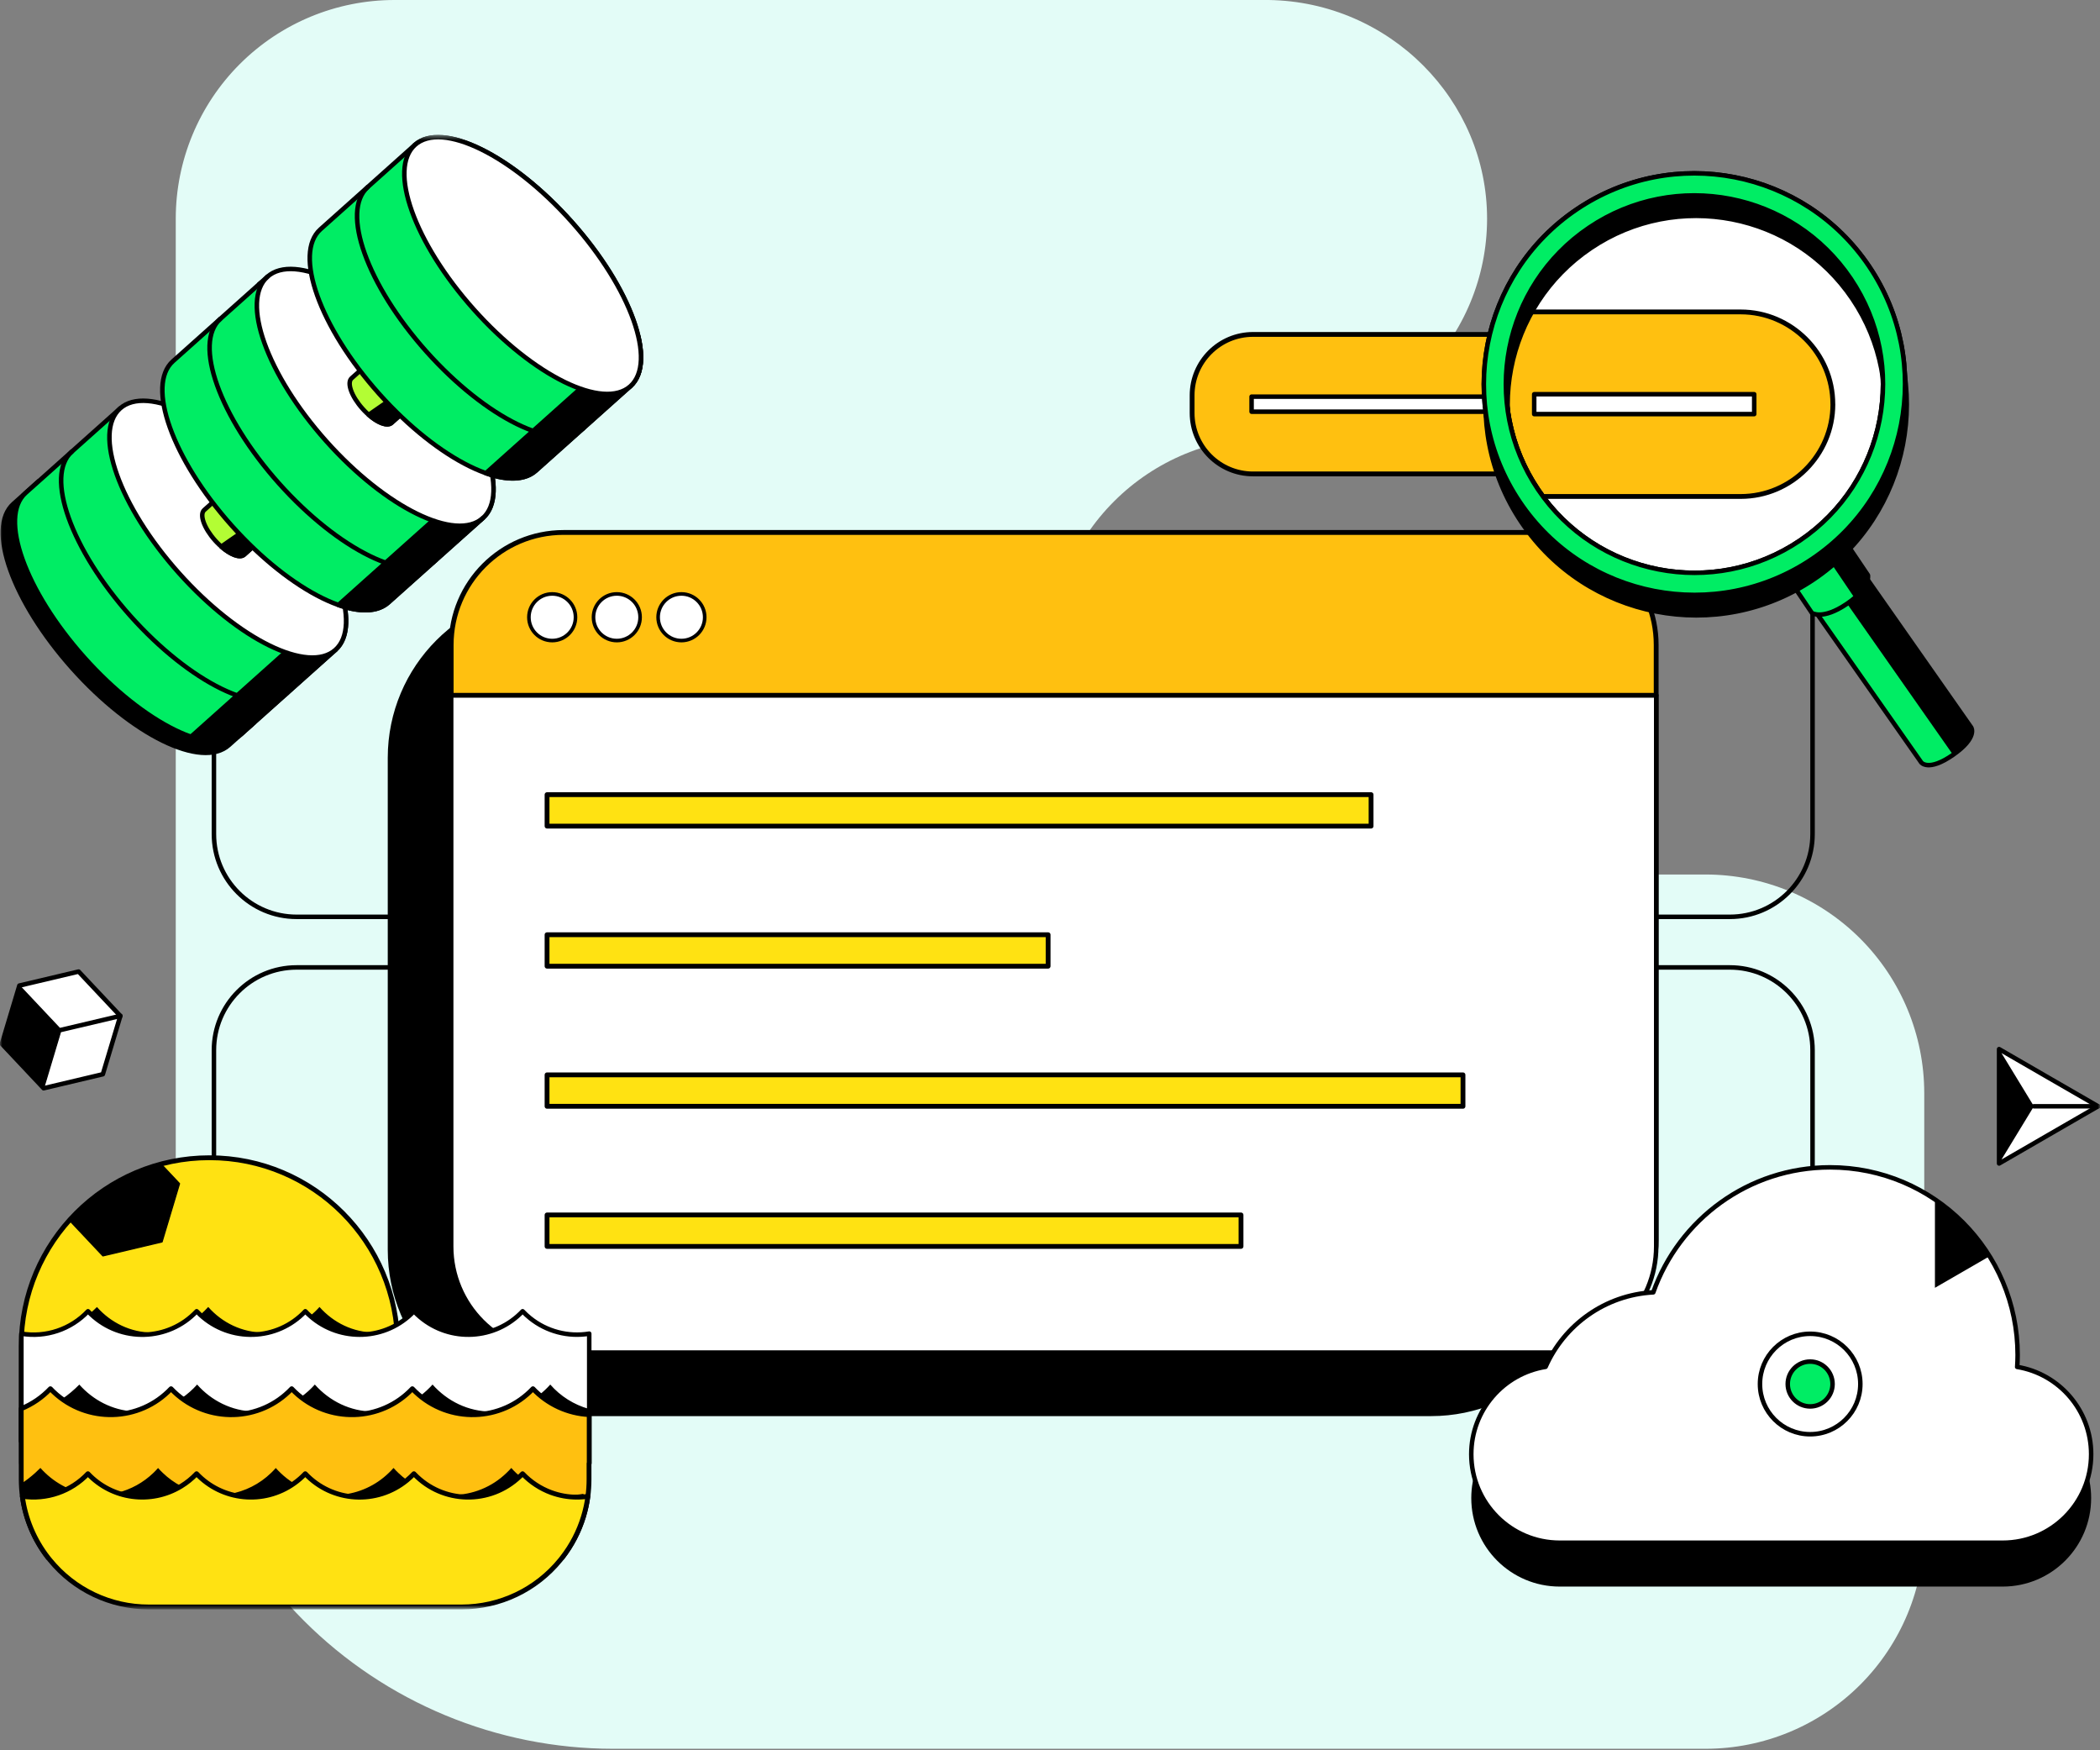<svg width="456" height="380" viewBox="0 0 456 380" fill="none" xmlns="http://www.w3.org/2000/svg">
<rect x="0" y="0" width="456" height="380" fill="#808080" stroke="none"/>
<g clip-path="url(#clip0_337_1654)">
<path d="M275.47 0H85.603C73.026 0.014 60.967 5.016 52.074 13.908C43.18 22.799 38.178 34.855 38.164 47.431V284.759C38.176 309.924 48.178 334.055 65.972 351.852C83.766 369.648 107.899 379.655 133.067 379.674H370.399C382.977 379.662 395.037 374.662 403.931 365.769C412.825 356.877 417.826 344.819 417.838 332.243V237.294C417.824 224.719 412.822 212.662 403.928 203.77C395.035 194.878 382.976 189.877 370.399 189.863H275.47C262.882 189.863 250.809 184.863 241.907 175.963C233.006 167.063 228.005 154.993 228.005 142.406C228.005 129.82 233.006 117.749 241.907 108.849C250.809 99.949 262.882 94.949 275.47 94.949C288.047 94.935 300.106 89.934 308.999 81.042C317.892 72.15 322.895 60.093 322.909 47.519C322.935 21.642 301.667 0.378 275.47 0Z" fill="#E3FCF7"/>
<mask id="mask0_337_1654" style="mask-type:luminance" maskUnits="userSpaceOnUse" x="0" y="29" width="456" height="321">
<path d="M456 29.355H0V349.338H456V29.355Z" fill="white"/>
</mask>
<g mask="url(#mask0_337_1654)">
<path d="M110.089 199.052H64.41C54.494 199.052 46.453 191.006 46.453 181.084V110.102" stroke="black" stroke-width="0.979" stroke-linecap="round" stroke-linejoin="round"/>
<path d="M110.089 210.036H64.41C54.494 210.036 46.453 218.081 46.453 228.003V328.846" stroke="black" stroke-width="0.979" stroke-linecap="round" stroke-linejoin="round"/>
<path d="M329.945 199.051H375.624C385.54 199.051 393.581 191.005 393.581 181.083V110.101" stroke="black" stroke-width="0.979" stroke-linecap="round" stroke-linejoin="round"/>
<path d="M329.945 210.036H375.624C385.54 210.036 393.581 218.081 393.581 228.003V295.324" stroke="black" stroke-width="0.979" stroke-linecap="round" stroke-linejoin="round"/>
<path d="M310.744 128.899H120.291C100.628 128.899 84.688 144.849 84.688 164.524V271.333C84.688 291.008 100.628 306.959 120.291 306.959H310.744C330.408 306.959 346.347 291.008 346.347 271.333V164.524C346.347 144.849 330.408 128.899 310.744 128.899Z" fill="black" stroke="black" stroke-width="0.979" stroke-linecap="round" stroke-linejoin="round"/>
<path d="M335.215 115.599H122.382C108.899 115.599 97.969 126.536 97.969 140.028V269.229C97.969 282.721 108.899 293.658 122.382 293.658H335.215C348.698 293.658 359.629 282.721 359.629 269.229V140.028C359.629 126.536 348.698 115.599 335.215 115.599Z" fill="#FFC010" stroke="black" stroke-width="1.047" stroke-linecap="round" stroke-linejoin="round"/>
<path d="M336.588 293.657H121.017C108.286 293.657 97.969 283.332 97.969 270.594V150.946H359.636V270.602C359.636 283.341 349.319 293.665 336.588 293.665V293.657Z" fill="white" stroke="black" stroke-width="0.979" stroke-linecap="round" stroke-linejoin="round"/>
<path d="M97.969 150.946H359.636" stroke="black" stroke-width="0.979" stroke-linecap="round" stroke-linejoin="round"/>
<path d="M317.676 233.359H118.789V240.189H317.676V233.359Z" fill="#FFE212" stroke="black" stroke-width="1.047" stroke-linecap="round" stroke-linejoin="round"/>
<path d="M269.477 263.774H118.789V270.604H269.477V263.774Z" fill="#FFE212" stroke="black" stroke-width="1.047" stroke-linecap="round" stroke-linejoin="round"/>
<path d="M227.592 202.938H118.789V209.768H227.592V202.938Z" fill="#FFE212" stroke="black" stroke-width="1.047" stroke-linecap="round" stroke-linejoin="round"/>
<path d="M118.789 179.356H297.718V172.525H118.789V179.356Z" fill="#FFE212" stroke="black" stroke-width="1.047" stroke-linecap="round" stroke-linejoin="round"/>
<path d="M119.906 139.071C122.699 139.071 124.965 136.805 124.965 134.009C124.965 131.214 122.699 128.947 119.906 128.947C117.112 128.947 114.848 131.214 114.848 134.009C114.848 136.805 117.112 139.071 119.906 139.071Z" fill="white" stroke="black" stroke-width="0.783" stroke-linecap="round" stroke-linejoin="round"/>
<path d="M133.934 139.071C136.728 139.071 138.992 136.805 138.992 134.009C138.992 131.214 136.728 128.947 133.934 128.947C131.14 128.947 128.875 131.214 128.875 134.009C128.875 136.805 131.14 139.071 133.934 139.071Z" fill="white" stroke="black" stroke-width="0.783" stroke-linecap="round" stroke-linejoin="round"/>
<path d="M147.965 139.071C150.759 139.071 153.023 136.805 153.023 134.009C153.023 131.214 150.759 128.947 147.965 128.947C145.172 128.947 142.906 131.214 142.906 134.009C142.906 136.805 145.172 139.071 147.965 139.071Z" fill="white" stroke="black" stroke-width="0.783" stroke-linecap="round" stroke-linejoin="round"/>
<path d="M45.472 251.354C22.901 251.354 4.609 269.657 4.609 292.242V312.9H86.344V292.251C86.344 269.674 68.069 251.362 45.498 251.354C45.498 251.354 45.481 251.354 45.472 251.354Z" fill="#FFE212" stroke="black" stroke-width="1.047" stroke-linecap="round" stroke-linejoin="round"/>
<path d="M4.609 291.369V319.779H127.902V317.709H127.944V289.542C123.371 290.305 118.697 289.073 115.088 286.165C112.357 288.201 109.04 289.308 105.632 289.308H105.523C100.799 289.274 96.553 287.154 93.546 283.76C92.842 284.556 92.064 285.285 91.218 285.939C88.563 288.017 85.322 289.191 81.955 289.299H81.461C76.695 289.299 72.408 287.171 69.375 283.752C68.756 284.456 68.078 285.1 67.349 285.688C64.836 287.749 61.754 288.989 58.512 289.249C58.111 289.283 57.7 289.299 57.298 289.299C52.541 289.299 48.245 287.171 45.213 283.752C44.677 284.355 44.098 284.916 43.488 285.445C40.615 287.933 36.938 289.308 33.136 289.308C28.378 289.308 24.082 287.179 21.05 283.76C20.556 284.254 20.061 284.715 19.567 285.142C13.588 290.305 7.834 290.238 4.643 289.694V291.387H4.609V291.369Z" fill="black"/>
<path d="M4.645 289.544V317.71H127.946V289.544C123.373 290.306 118.699 289.074 115.09 286.167C114.52 285.706 113.984 285.211 113.482 284.684C107.568 290.943 97.803 291.496 91.22 285.94C90.751 285.547 90.307 285.128 89.888 284.684C83.883 291.044 73.909 291.496 67.35 285.706C66.981 285.379 66.63 285.044 66.296 284.684C60.19 291.153 50.014 291.496 43.481 285.455C43.213 285.211 42.953 284.952 42.702 284.684C36.546 291.204 26.278 291.496 19.762 285.337C19.695 285.27 19.628 285.211 19.561 285.144C19.411 284.994 19.251 284.842 19.109 284.684C15.399 288.613 9.972 290.44 4.645 289.553V289.544Z" fill="white" stroke="black" stroke-width="0.979" stroke-linecap="round" stroke-linejoin="round"/>
<path d="M4.61 307.04V321.162C4.61 321.481 4.61 321.79 4.627 322.109C4.82 327.942 6.846 333.573 10.432 338.175C10.565 338.35 10.708 338.526 10.851 338.694H121.663C121.805 338.518 121.939 338.35 122.073 338.175C124.151 335.509 125.717 332.492 126.697 329.266C127.133 327.832 127.459 326.358 127.651 324.874C127.811 323.651 127.895 322.41 127.895 321.178V317.709H127.936V305.893C127.936 305.893 127.911 305.893 127.895 305.893C124.636 304.98 121.713 303.144 119.485 300.596C118.765 301.409 117.978 302.147 117.124 302.817C114.402 304.971 111.085 306.236 107.617 306.438C107.316 306.454 107.007 306.462 106.705 306.462C101.663 306.462 97.14 304.208 93.925 300.596C93.112 301.51 92.207 302.339 91.228 303.076C88.38 305.23 84.912 306.412 81.345 306.462H81.144C76.102 306.462 71.579 304.208 68.363 300.596C67.458 301.618 66.445 302.523 65.331 303.311C62.492 305.356 59.075 306.454 55.583 306.454H55.164C50.297 306.328 45.917 304.108 42.802 300.596C41.813 301.71 40.682 302.708 39.451 303.546C36.671 305.448 33.38 306.462 30.012 306.462C29.686 306.462 29.36 306.462 29.033 306.438C24.385 306.169 20.222 303.974 17.224 300.605C16.076 301.769 14.828 302.817 13.48 303.739C10.272 305.918 7.215 306.798 4.627 307.04H4.594H4.61Z" fill="black"/>
<path d="M4.609 305.826V321.179C4.609 321.498 4.609 321.808 4.626 322.127C4.819 327.96 6.854 333.575 10.431 338.175H122.081C124.158 335.51 125.724 332.493 126.704 329.267C127.139 327.834 127.466 326.359 127.659 324.875C127.818 323.652 127.902 322.411 127.902 321.179V317.71H127.944V307.126H127.902C123.27 306.882 118.915 304.871 115.725 301.502C108.882 308.743 97.475 309.061 90.246 302.214C90.004 301.979 89.761 301.746 89.535 301.502C82.692 308.743 71.276 309.061 64.04 302.207C63.797 301.979 63.562 301.737 63.337 301.502C56.502 308.743 45.096 309.061 37.859 302.223C37.617 301.988 37.374 301.746 37.139 301.502C30.296 308.743 18.88 309.053 11.645 302.207C11.401 301.979 11.168 301.746 10.941 301.502C9.174 303.371 7.021 304.846 4.643 305.826H4.618H4.609Z" fill="#FFC010" stroke="black" stroke-width="1.047" stroke-linecap="round" stroke-linejoin="round"/>
<path d="M4.625 322.11C4.818 327.943 6.853 333.566 10.43 338.176C10.563 338.352 10.706 338.527 10.848 338.696C16.099 345.148 23.981 348.894 32.305 348.886H100.204C108.528 348.894 116.41 345.148 121.661 338.696C121.803 338.52 121.937 338.352 122.071 338.176C124.149 335.511 125.715 332.494 126.695 329.267V324.323C125.74 324.49 124.768 324.574 123.805 324.574C122.424 324.574 121.041 324.398 119.701 324.055H119.693C117.189 323.41 114.868 322.202 112.901 320.535C112.608 320.292 112.331 320.041 112.055 319.781C111.695 319.437 111.352 319.085 111.025 318.708C110.69 319.085 110.347 319.437 109.986 319.781C106.837 322.839 102.633 324.558 98.244 324.566H97.766C94.391 324.466 91.116 323.351 88.386 321.356C87.716 320.878 87.088 320.351 86.494 319.781C86.134 319.437 85.79 319.085 85.454 318.708C85.12 319.085 84.776 319.437 84.416 319.781C81.594 322.521 77.909 324.205 73.989 324.532C73.553 324.566 73.118 324.583 72.675 324.583C69.559 324.583 66.51 323.711 63.864 322.068C62.808 321.415 61.82 320.652 60.923 319.789C60.563 319.446 60.22 319.094 59.885 318.717C59.558 319.094 59.207 319.446 58.855 319.789C56.367 322.195 53.211 323.794 49.801 324.365C46.225 324.951 42.565 324.356 39.357 322.663C37.9 321.901 36.552 320.929 35.362 319.789C35.002 319.446 34.659 319.094 34.324 318.717C33.997 319.094 33.646 319.446 33.293 319.789C31.108 321.892 28.403 323.376 25.463 324.097C21.929 324.951 18.21 324.624 14.876 323.166C13 322.336 11.292 321.189 9.809 319.773C9.449 319.429 9.106 319.077 8.771 318.699C8.394 319.077 8.025 319.437 7.649 319.773C6.702 320.627 5.689 321.415 4.617 322.11H4.625Z" fill="black"/>
<path d="M4.853 324.858C5.497 329.718 7.424 334.31 10.43 338.174C10.564 338.35 10.707 338.526 10.849 338.693C16.101 345.147 23.982 348.892 32.306 348.884H100.206C108.53 348.892 116.411 345.147 121.663 338.693C121.805 338.517 121.939 338.35 122.073 338.174C124.15 335.509 125.716 332.492 126.697 329.265C127.132 327.832 127.458 326.358 127.651 324.874C127.341 324.916 127.015 324.957 126.697 324.983C126.219 325.025 125.749 325.042 125.264 325.042C123.371 325.042 121.487 324.707 119.703 324.053H119.694C117.333 323.181 115.206 321.782 113.472 319.955C113.288 320.148 113.095 320.341 112.893 320.533C106.419 326.734 96.151 326.516 89.954 320.038C89.929 320.014 89.903 319.98 89.878 319.955C89.409 320.449 88.907 320.918 88.379 321.354C81.796 326.776 72.14 326.165 66.285 319.955C65.549 320.734 64.736 321.43 63.864 322.05C57.274 326.734 48.236 325.838 42.684 319.955C41.696 320.994 40.582 321.907 39.35 322.653C32.809 326.659 24.35 325.536 19.09 319.955C15.431 323.826 10.104 325.653 4.836 324.858H4.853Z" fill="#FFE212" stroke="black" stroke-width="1.047" stroke-linecap="round" stroke-linejoin="round"/>
<path d="M8.421 104.459L2.918 109.378C-2.953 114.624 2.759 130.606 15.674 145.079C28.588 159.552 43.823 167.028 49.695 161.773L55.197 156.854L8.421 104.459Z" fill="black" stroke="black" stroke-width="0.979" stroke-linecap="round" stroke-linejoin="round"/>
<path d="M26.07 88.68L5.551 107.025C-0.32 112.271 5.392 128.252 18.306 142.726C31.221 157.191 46.456 164.675 52.326 159.42L72.854 141.075C78.725 135.828 73.014 119.847 60.099 105.374C47.184 90.909 31.949 83.425 26.079 88.68H26.07Z" fill="#00ED64"/>
<path d="M72.847 141.076L52.319 159.42C46.447 164.666 31.221 157.191 18.298 142.726C5.392 128.262 -0.32 112.28 5.551 107.025L26.079 88.681" stroke="black" stroke-width="0.979" stroke-linecap="round" stroke-linejoin="round"/>
<path d="M62.359 150.452C56.487 155.698 41.261 148.222 28.338 133.758C15.423 119.293 9.711 103.303 15.582 98.057" stroke="black" stroke-width="0.979" stroke-linecap="round" stroke-linejoin="round"/>
<path d="M74.593 130.348L41.461 159.964C46.084 161.59 49.954 161.54 52.316 159.428L72.844 141.083C75.205 138.972 75.691 135.133 74.593 130.348Z" fill="black" stroke="black" stroke-width="0.979" stroke-linecap="round" stroke-linejoin="round"/>
<path d="M72.842 141.086C78.713 135.838 73.003 119.854 60.086 105.383C47.169 90.912 31.938 83.435 26.067 88.683C20.196 93.931 25.907 109.916 38.823 124.386C51.74 138.857 66.971 146.334 72.842 141.086Z" fill="white" stroke="black" stroke-width="0.979" stroke-linecap="round" stroke-linejoin="round"/>
<path d="M48.145 107.336L44.343 110.729C43.254 111.702 44.309 114.66 46.704 117.333C49.1 120.007 51.914 121.398 53.003 120.426L56.805 117.032C57.894 116.059 56.839 113.101 54.444 110.428C52.048 107.755 49.234 106.363 48.145 107.336Z" fill="#B3FD34" stroke="black" stroke-width="0.979" stroke-linecap="round" stroke-linejoin="round"/>
<path d="M56.279 112.974L48.047 118.673C50.073 120.449 52.117 121.229 53.004 120.432L56.807 117.038C57.552 116.376 57.293 114.775 56.288 112.974H56.279Z" fill="black" stroke="black" stroke-width="0.979" stroke-linecap="round" stroke-linejoin="round"/>
<path d="M103.054 114.081C108.925 108.835 103.212 92.853 90.298 78.38C77.383 63.915 62.149 56.431 56.277 61.686" stroke="black" stroke-width="0.979" stroke-linecap="round" stroke-linejoin="round"/>
<path d="M58.087 60.071L37.559 78.415C31.688 83.661 37.4 99.643 50.314 114.117C63.229 128.58 78.464 136.064 84.335 130.81L104.862 112.465C110.733 107.219 105.022 91.237 92.107 76.765C79.192 62.3 63.958 54.816 58.087 60.071Z" fill="#00ED64"/>
<path d="M106.609 101.729L73.477 131.345C78.1 132.97 81.969 132.92 84.332 130.809L104.859 112.464C107.221 110.352 107.707 106.514 106.609 101.729Z" fill="black" stroke="black" stroke-width="0.979" stroke-linecap="round" stroke-linejoin="round"/>
<path d="M104.858 112.475C110.73 107.227 105.018 91.242 92.102 76.772C79.186 62.301 63.955 54.824 58.083 60.072C52.211 65.319 57.922 81.304 70.839 95.775C83.756 110.246 98.987 117.723 104.858 112.475Z" fill="white" stroke="black" stroke-width="0.979" stroke-linecap="round" stroke-linejoin="round"/>
<path d="M104.862 112.464L84.335 130.809C78.464 136.056 63.238 128.58 50.314 114.115C37.4 99.651 31.688 83.661 37.559 78.415L58.087 60.07" stroke="black" stroke-width="0.979" stroke-linecap="round" stroke-linejoin="round"/>
<path d="M80.153 78.723L76.351 82.117C75.262 83.09 76.318 86.048 78.712 88.721C81.1 91.402 83.922 92.785 85.011 91.813L88.813 88.419C89.902 87.447 88.847 84.489 86.451 81.816C84.056 79.142 81.242 77.751 80.153 78.723Z" fill="#B3FD34" stroke="black" stroke-width="0.979" stroke-linecap="round" stroke-linejoin="round"/>
<path d="M88.287 84.363L80.055 90.062C82.081 91.838 84.125 92.618 85.013 91.822L88.816 88.428C89.56 87.766 89.301 86.165 88.296 84.363H88.287Z" fill="black" stroke="black" stroke-width="0.979" stroke-linecap="round" stroke-linejoin="round"/>
<path d="M90.095 31.45L69.567 49.795C63.696 55.041 69.407 71.023 82.322 85.496C95.237 99.96 110.472 107.444 116.343 102.19L136.871 83.845C142.741 78.599 137.029 62.617 124.115 48.144C111.2 33.679 95.966 26.204 90.095 31.45Z" fill="#00ED64"/>
<path d="M136.87 83.845C142.741 78.599 137.028 62.617 124.115 48.144C111.2 33.679 95.965 26.204 90.094 31.45" stroke="black" stroke-width="0.979" stroke-linecap="round" stroke-linejoin="round"/>
<path d="M136.871 83.844L116.343 102.188C110.472 107.435 95.246 99.959 82.322 85.494C69.407 71.031 63.696 55.04 69.567 49.794L90.095 31.449" stroke="black" stroke-width="0.979" stroke-linecap="round" stroke-linejoin="round"/>
<path d="M126.616 93.022C120.745 98.268 105.519 90.793 92.596 76.329C79.681 61.864 73.969 45.874 79.84 40.628" stroke="black" stroke-width="0.979" stroke-linecap="round" stroke-linejoin="round"/>
<path d="M94.592 121.64C88.721 126.886 73.495 119.411 60.572 104.946C47.658 90.481 41.946 74.492 47.816 69.246" stroke="black" stroke-width="0.979" stroke-linecap="round" stroke-linejoin="round"/>
<path d="M138.626 73.118L105.492 102.735C110.116 104.36 113.985 104.31 116.347 102.198L136.875 83.853C139.236 81.741 139.723 77.903 138.626 73.118Z" fill="black" stroke="black" stroke-width="0.979" stroke-linecap="round" stroke-linejoin="round"/>
<path d="M136.882 83.858C142.753 78.61 137.042 62.625 124.125 48.154C111.209 33.684 95.978 26.207 90.106 31.455C84.234 36.702 89.946 52.687 102.862 67.158C115.778 81.629 131.009 89.105 136.882 83.858Z" fill="white" stroke="black" stroke-width="0.979" stroke-linecap="round" stroke-linejoin="round"/>
<path d="M365.443 72.606H272.083C264.78 72.606 258.859 78.531 258.859 85.838V89.659C258.859 96.968 264.78 102.892 272.083 102.892H365.443C372.746 102.892 378.667 96.968 378.667 89.659V85.838C378.667 78.531 372.746 72.606 365.443 72.606Z" fill="#FFC010" stroke="black" stroke-width="1.047" stroke-linecap="round" stroke-linejoin="round"/>
<path d="M323.817 86.114H271.773V89.383H323.817V86.114Z" fill="white" stroke="black" stroke-width="0.979" stroke-linecap="round" stroke-linejoin="round"/>
<path d="M333.989 106.304C346.636 125.06 372.08 130.013 390.824 117.358C409.568 104.704 414.517 79.244 401.87 60.488C389.224 41.733 363.78 36.78 345.036 49.435C326.292 62.089 321.342 87.549 333.989 106.304Z" fill="white"/>
<path d="M397.988 87.75C397.988 76.73 388.976 67.721 377.971 67.721H330.106C325.039 79.99 326.02 94.48 333.993 106.312C334.327 106.815 334.68 107.302 335.04 107.788H377.979C388.993 107.788 397.996 98.771 397.996 87.758L397.988 87.75Z" fill="#FFC010" stroke="black" stroke-width="1.047" stroke-linecap="round" stroke-linejoin="round"/>
<path d="M417.155 165.503C417.155 165.503 418.663 167.665 424.098 163.877C429.534 160.089 428.027 157.927 428.027 157.927L403.847 123.433C403.847 123.433 401.845 121.807 396.996 125.185C392.147 128.562 392.976 131 392.976 131L417.155 165.495V165.503Z" fill="#00ED64" stroke="black" stroke-width="0.979" stroke-linecap="round" stroke-linejoin="round"/>
<path d="M428.027 157.936L403.847 123.442C403.847 123.442 401.845 121.816 396.997 125.194C392.616 128.244 392.867 130.532 392.959 130.943C397.783 127.59 399.785 129.208 399.785 129.208L423.964 163.701C423.964 163.701 424.015 163.769 424.057 163.903L424.098 163.877C429.534 160.089 428.027 157.928 428.027 157.928V157.936Z" fill="black"/>
<path d="M393.452 133.087C393.452 133.087 395.746 134.671 400.98 131.135C406.215 127.598 405.612 124.883 405.612 124.883L399.13 115.262C399.13 115.262 397.764 116.938 393.401 119.887C389.037 122.838 386.969 123.475 386.969 123.475L393.452 133.096V133.087Z" fill="#00ED64" stroke="black" stroke-width="0.979" stroke-linecap="round" stroke-linejoin="round"/>
<path d="M342.737 49.903C363.676 35.773 392.102 41.296 406.222 62.247C420.343 83.198 414.823 111.642 393.886 125.771C372.947 139.901 344.521 134.378 330.401 113.426C316.28 92.476 321.799 64.033 342.737 49.903ZM334.371 110.745C347.017 129.5 372.461 134.453 391.205 121.799C409.949 109.144 414.899 83.685 402.252 64.929C389.605 46.173 364.161 41.221 345.417 53.875C326.673 66.53 321.724 91.99 334.371 110.745Z" fill="black" stroke="black" stroke-width="0.979" stroke-linecap="round" stroke-linejoin="round"/>
<path d="M342.363 45.46C363.301 31.331 391.727 36.854 405.847 57.805C419.968 78.756 414.449 107.199 393.511 121.328C372.572 135.459 344.147 129.936 330.026 108.984C315.905 88.034 321.425 59.59 342.363 45.46ZM333.996 106.303C346.643 125.058 372.087 130.011 390.831 117.357C409.575 104.702 414.524 79.242 401.878 60.487C389.231 41.731 363.787 36.778 345.043 49.433C326.299 62.088 321.349 87.547 333.996 106.303Z" fill="#00ED64" stroke="black" stroke-width="0.979" stroke-linecap="round" stroke-linejoin="round"/>
<path d="M342.363 45.46C363.301 31.331 391.727 36.854 405.847 57.805C419.968 78.756 414.449 107.199 393.511 121.328C372.572 135.459 344.147 129.936 330.026 108.984C315.905 88.034 321.425 59.59 342.363 45.46ZM333.996 106.303C346.643 125.058 372.087 130.011 390.831 117.357C409.575 104.702 414.524 79.242 401.878 60.487C389.231 41.731 363.787 36.778 345.043 49.433C326.299 62.088 321.349 87.547 333.996 106.303Z" fill="#00ED64" stroke="black" stroke-width="0.979" stroke-linecap="round" stroke-linejoin="round"/>
<path d="M395.938 119.813L402.755 129.894C402.755 129.894 406.046 127.104 405.661 124.825L399.957 116.385L395.938 119.805V119.813Z" fill="black"/>
<path d="M380.913 85.589H333.141V89.904H380.913V85.589Z" fill="white" stroke="black" stroke-width="0.979" stroke-linecap="round" stroke-linejoin="round"/>
<path d="M438.02 306.286C438.071 305.431 438.113 304.576 438.113 303.712C438.113 281.203 419.88 262.959 397.384 262.959C379.67 262.959 364.594 274.281 359 290.095C348.53 290.664 339.644 297.151 335.616 306.269C326.47 307.735 319.477 315.672 319.477 325.242C319.477 335.86 328.078 344.459 338.681 344.459H434.871C445.482 344.459 454.076 335.851 454.076 325.242C454.076 315.696 447.124 307.786 438.012 306.286H438.02Z" fill="black"/>
<path d="M438.02 296.766C438.071 295.912 438.113 295.057 438.113 294.194C438.113 271.683 419.88 253.439 397.384 253.439C379.67 253.439 364.594 264.761 359 280.575C348.53 281.145 339.644 287.632 335.616 296.75C326.47 298.216 319.477 306.152 319.477 315.723C319.477 326.341 328.078 334.939 338.681 334.939H434.871C445.482 334.939 454.076 326.333 454.076 315.723C454.076 306.178 447.124 298.266 438.012 296.766H438.02Z" fill="white" stroke="black" stroke-width="0.979" stroke-linecap="round" stroke-linejoin="round"/>
<path d="M393.064 311.384C399.082 311.384 403.96 306.502 403.96 300.481C403.96 294.459 399.082 289.578 393.064 289.578C387.046 289.578 382.168 294.459 382.168 300.481C382.168 306.502 387.046 311.384 393.064 311.384Z" fill="white" stroke="black" stroke-width="0.979" stroke-linecap="round" stroke-linejoin="round"/>
<path d="M393.062 305.347C395.749 305.347 397.928 303.168 397.928 300.479C397.928 297.79 395.749 295.609 393.062 295.609C390.375 295.609 388.195 297.79 388.195 300.479C388.195 303.168 390.375 305.347 393.062 305.347Z" fill="#00ED64" stroke="black" stroke-width="0.979" stroke-linecap="round" stroke-linejoin="round"/>
<path d="M455.577 240.182L444.831 246.392L434.086 252.602V240.182V227.771L444.831 233.981L455.577 240.182Z" fill="white" stroke="black" stroke-width="0.979" stroke-linecap="round" stroke-linejoin="round"/>
<path d="M441.649 240.182L434.086 227.771V252.602L441.649 240.182Z" fill="black"/>
<path d="M441.648 240.182H455.576" stroke="black" stroke-width="0.979" stroke-linecap="round" stroke-linejoin="round"/>
<path d="M26.134 220.562L17.073 210.934L4.208 213.975L0.414 226.638L9.476 236.267L22.332 233.225L26.134 220.562Z" fill="white" stroke="black" stroke-width="0.979" stroke-linecap="round" stroke-linejoin="round"/>
<path d="M0.414 226.638L9.476 236.268L13.27 223.597L4.208 213.976L0.414 226.638Z" fill="black" stroke="black" stroke-width="0.245" stroke-linecap="round" stroke-linejoin="round"/>
<path d="M26.137 220.561L13.273 223.595" stroke="black" stroke-width="0.979" stroke-linecap="round" stroke-linejoin="round"/>
<path d="M15.062 264.948L22.341 272.674L35.197 269.632L38.991 256.97L34.988 252.721C27.182 254.79 20.289 259.107 15.055 264.948H15.062Z" fill="black" stroke="black" stroke-width="0.245" stroke-linecap="round" stroke-linejoin="round"/>
<path d="M420.156 260.405V279.596L430.902 273.387L432.016 272.742C428.976 267.838 424.931 263.624 420.156 260.396V260.405Z" fill="black"/>
</g>
</g>
<defs>
<clipPath id="clip0_337_1654">
<rect width="456" height="379.674" fill="white"/>
</clipPath>
</defs>
</svg>
